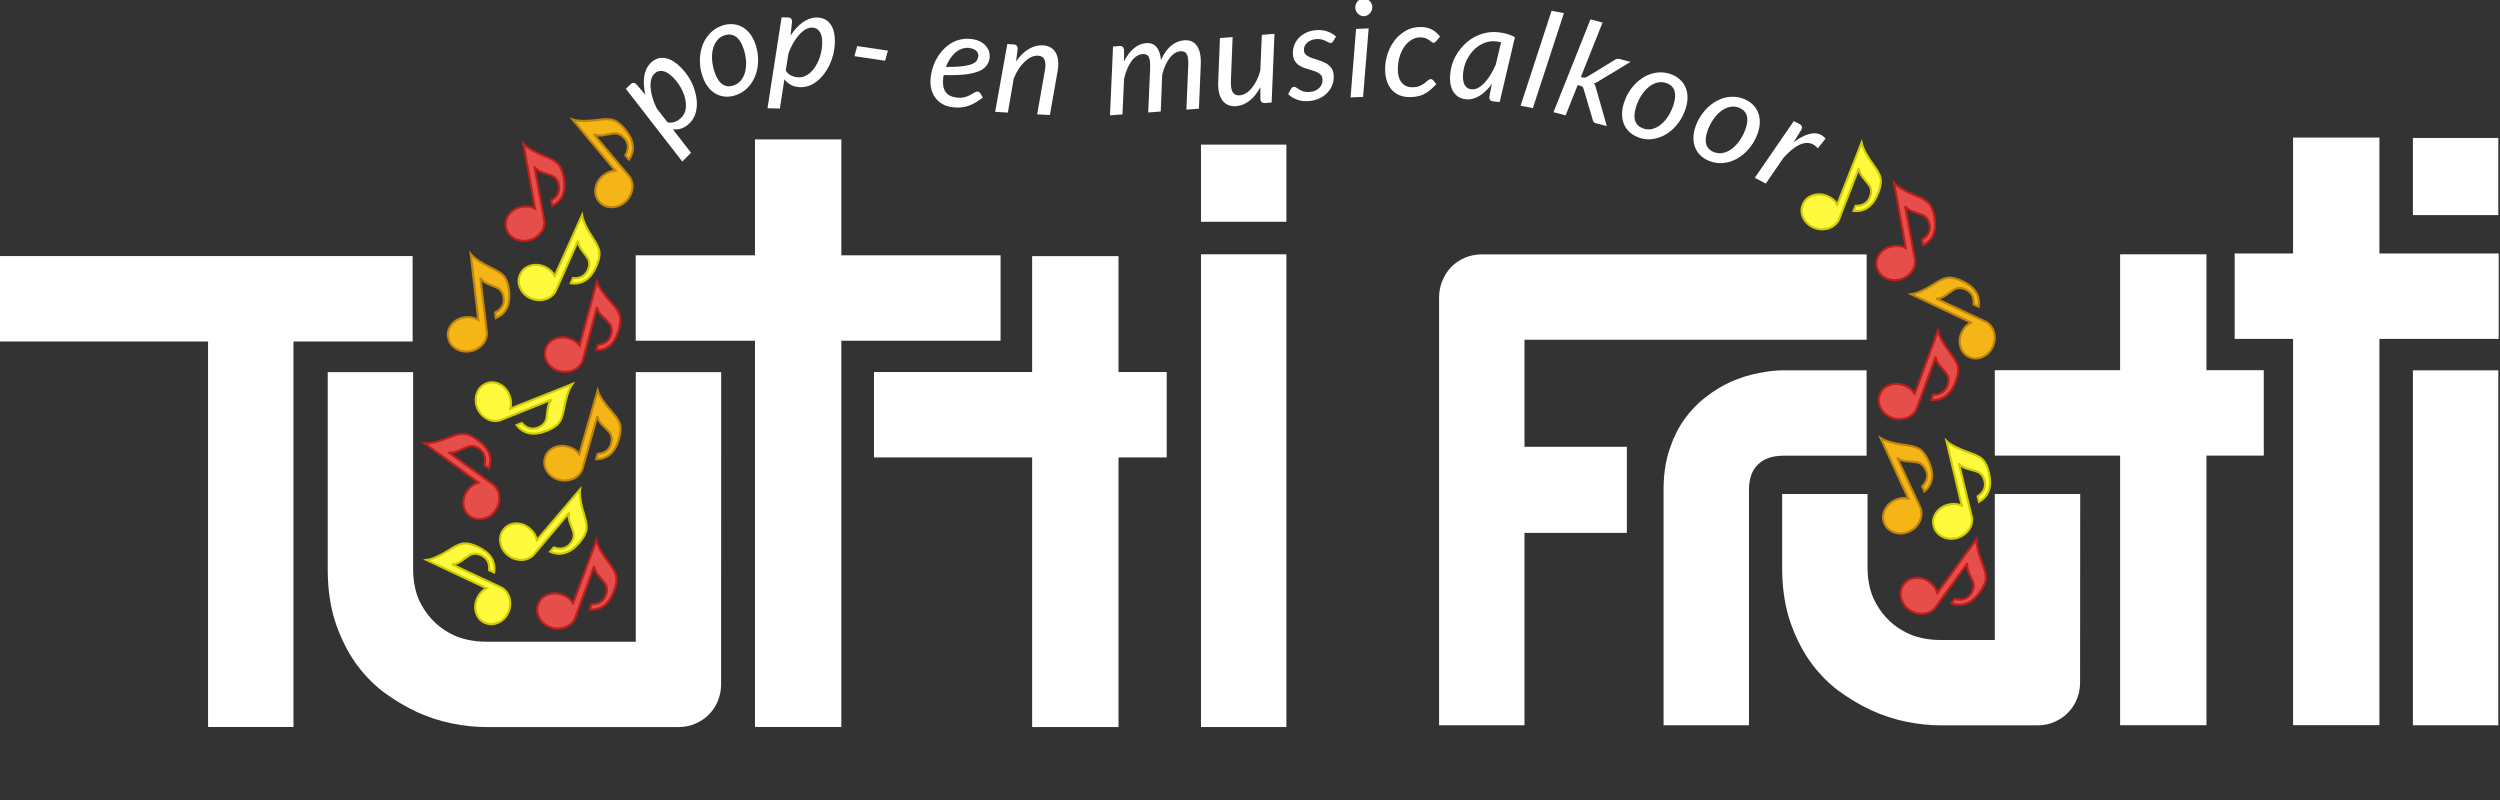<?xml version="1.0" encoding="UTF-8" standalone="no"?>
<svg
   xmlns:dc="http://purl.org/dc/elements/1.1/"
   xmlns:cc="http://creativecommons.org/ns#"
   xmlns:rdf="http://www.w3.org/1999/02/22-rdf-syntax-ns#"
   xmlns:svg="http://www.w3.org/2000/svg"
   xmlns="http://www.w3.org/2000/svg"
   style="enable-background:new"
   id="svg6027"
   version="1.1"
   viewBox="0 0 462.174 147.948"
   height="559.175"
   width="1746.798">
  <rect x="0" y="0" width="462.174" height="147.948" fill="#333333" stroke="none"/>
  <defs
     id="defs6021" />
  <g
     transform="translate(-22.913,-67.163)"
     id="layer1">
    <g
       style="display:inline"
       id="g13228"
       transform="matrix(9.527,0,0,9.527,-79.595,-951.41)">
      <g
         style="display:inline;fill:#ffffff;fill-opacity:1"
         id="g13160">
        <g
           aria-label="Tutti"
           style="font-style:normal;font-variant:normal;font-weight:normal;font-stretch:normal;font-size:10.583px;line-height:0.3;font-family:Lato;-inkscape-font-specification:Lato;letter-spacing:0px;word-spacing:0px;fill:#ffffff;fill-opacity:1;stroke:none;stroke-width:0.265"
           id="g13142"
           transform="matrix(1.233,0,0,1.233,-43.966,-15.271)">
          <path
             d="m 50.878,104.47 h -1.875 v 6.067 h -1.344 v -6.067 h -3.287 v -1.344 h 6.506 z"
             style="font-style:normal;font-variant:normal;font-weight:normal;font-stretch:normal;font-family:Audiowide;-inkscape-font-specification:Audiowide;fill:#ffffff;fill-opacity:1;stroke-width:0.265"
             id="path13132" />
          <path
             d="m 55.733,109.86 c 0,0.097 -0.017,0.186 -0.052,0.269 -0.034,0.083 -0.083,0.155 -0.145,0.217 -0.059,0.059 -0.129,0.105 -0.212,0.14 -0.079,0.035 -0.165,0.052 -0.258,0.052 h -3.039 c -0.165,0 -0.343,-0.019 -0.532,-0.057 -0.186,-0.038 -0.37,-0.098 -0.553,-0.181 -0.183,-0.086 -0.36,-0.193 -0.532,-0.32 -0.169,-0.131 -0.317,-0.288 -0.444,-0.47 -0.127,-0.186 -0.231,-0.4 -0.31,-0.641 -0.076,-0.241 -0.114,-0.513 -0.114,-0.816 v -3.101 h 1.344 v 3.101 c 0,0.176 0.029,0.334 0.088,0.475 0.062,0.138 0.145,0.257 0.248,0.357 0.103,0.1 0.224,0.177 0.362,0.233 0.141,0.052 0.293,0.077 0.455,0.077 h 2.351 v -4.243 h 1.344 z"
             style="font-style:normal;font-variant:normal;font-weight:normal;font-stretch:normal;font-family:Audiowide;-inkscape-font-specification:Audiowide;fill:#ffffff;fill-opacity:1;stroke-width:0.265"
             id="path13134" />
          <path
             d="m 60.131,104.458 h -2.506 v 6.079 h -1.359 v -6.079 h -1.877 v -1.344 h 1.877 v -1.824 h 1.359 v 1.824 h 2.506 z"
             style="font-style:normal;font-variant:normal;font-weight:normal;font-stretch:normal;font-family:Audiowide;-inkscape-font-specification:Audiowide;fill:#ffffff;fill-opacity:1;stroke-width:0.265"
             id="path13136" />
          <path
             d="m 62.746,106.295 h -0.759 v 4.243 h -1.359 v -4.243 h -2.489 v -1.344 h 2.489 v -1.824 h 1.359 v 1.824 h 0.759 z"
             style="font-style:normal;font-variant:normal;font-weight:normal;font-stretch:normal;font-family:Audiowide;-inkscape-font-specification:Audiowide;fill:#ffffff;fill-opacity:1;stroke-width:0.265"
             id="path13138" />
          <path
             d="m 64.629,102.586 h -1.344 v -1.214 h 1.344 z m 0,7.952 h -1.344 v -7.44 h 1.344 z"
             style="font-style:normal;font-variant:normal;font-weight:normal;font-stretch:normal;font-family:Audiowide;-inkscape-font-specification:Audiowide;fill:#ffffff;fill-opacity:1;stroke-width:0.265"
             id="path13140" />
        </g>
        <g
           style="fill:#ffffff;fill-opacity:1"
           id="g13158"
           transform="matrix(1.233,0,0,1.233,-44.264,-14.727)">
          <g
             transform="translate(22.76,-11.62)"
             id="g13152"
             style="font-style:normal;font-variant:normal;font-weight:normal;font-stretch:normal;font-size:10.583px;line-height:0.3;font-family:Lato;-inkscape-font-specification:Lato;letter-spacing:0px;word-spacing:0px;fill:#ffffff;fill-opacity:1;stroke:none;stroke-width:0.265"
             aria-label="Frutti">
            <path
               id="path13144"
               style="font-style:normal;font-variant:normal;font-weight:normal;font-stretch:normal;font-family:Audiowide;-inkscape-font-specification:Audiowide;fill:#ffffff;fill-opacity:1;stroke-width:0.265"
               d="m 47.469,118.661 h -2.131 v -1.354 h 2.131 z m 3.774,-3.039 h -5.385 v 6.067 h -1.344 v -6.733 c 0,-0.093 0.017,-0.181 0.052,-0.264 0.034,-0.083 0.081,-0.155 0.14,-0.217 0.062,-0.062 0.134,-0.11 0.217,-0.145 0.083,-0.035 0.172,-0.052 0.269,-0.052 h 6.051 z" />
            <path
               id="path13146"
               style="font-style:normal;font-variant:normal;font-weight:normal;font-stretch:normal;font-family:Audiowide;-inkscape-font-specification:Audiowide;fill:#ffffff;fill-opacity:1;stroke-width:0.265"
               d="m 51.242,117.446 h -1.298 c -0.183,0 -0.32,0.046 -0.413,0.14 -0.093,0.09 -0.14,0.222 -0.14,0.398 v 3.705 H 48.047 v -3.705 c 0,-0.231 0.029,-0.438 0.088,-0.62 0.059,-0.183 0.136,-0.343 0.233,-0.481 0.1,-0.141 0.214,-0.26 0.341,-0.357 0.127,-0.1 0.26,-0.181 0.398,-0.243 0.141,-0.062 0.282,-0.107 0.424,-0.134 0.145,-0.031 0.279,-0.046 0.403,-0.046 h 1.308 z" />
            <path
               id="path13148"
               style="font-style:normal;font-variant:normal;font-weight:normal;font-stretch:normal;font-family:Audiowide;-inkscape-font-specification:Audiowide;fill:#ffffff;fill-opacity:1;stroke-width:0.265"
               d="m 54.602,121.012 c 0,0.097 -0.017,0.186 -0.052,0.269 -0.034,0.083 -0.083,0.155 -0.145,0.217 -0.059,0.059 -0.129,0.105 -0.212,0.14 -0.079,0.035 -0.165,0.052 -0.258,0.052 h -1.537 c -0.165,0 -0.343,-0.019 -0.532,-0.057 -0.186,-0.038 -0.37,-0.098 -0.553,-0.181 -0.183,-0.086 -0.36,-0.193 -0.532,-0.32 -0.169,-0.131 -0.317,-0.288 -0.444,-0.47 -0.127,-0.186 -0.231,-0.4 -0.31,-0.641 -0.076,-0.241 -0.114,-0.513 -0.114,-0.816 v -1.156 h 1.344 v 1.156 c 0,0.176 0.029,0.334 0.088,0.475 0.062,0.138 0.145,0.257 0.248,0.357 0.103,0.1 0.224,0.177 0.362,0.233 0.141,0.052 0.293,0.077 0.455,0.077 h 0.85 v -2.298 h 1.344 z" />
            <path
               id="path13150"
               style="font-style:normal;font-variant:normal;font-weight:normal;font-stretch:normal;font-family:Audiowide;-inkscape-font-specification:Audiowide;fill:#ffffff;fill-opacity:1;stroke-width:0.265"
               d="m 61.184,113.66 h -1.344 v -1.214 h 1.344 z m 0,8.029 h -1.344 v -5.586 h 1.344 z" />
          </g>
          <path
             id="path13154"
             style="font-style:normal;font-variant:normal;font-weight:normal;font-stretch:normal;font-size:10.583px;line-height:0.3;font-family:Audiowide;-inkscape-font-specification:Audiowide;letter-spacing:0px;word-spacing:0px;fill:#ffffff;fill-opacity:1;stroke:none;stroke-width:0.265"
             d="m 79.795,103.988 h 0.919 v 6.079 h 1.359 v -6.079 h 1.877 v -1.344 h -1.877 v -1.824 h -1.359 v 1.824 h -0.919 z" />
          <path
             id="path13156"
             style="font-style:normal;font-variant:normal;font-weight:normal;font-stretch:normal;font-size:10.583px;line-height:0.3;font-family:Audiowide;-inkscape-font-specification:Audiowide;letter-spacing:0px;word-spacing:0px;fill:#ffffff;fill-opacity:1;stroke:none;stroke-width:0.265"
             d="m 76.02,105.825 h 1.972 v 4.243 h 1.359 v -4.243 h 0.902 v -1.344 h -0.902 v -1.824 h -1.359 v 1.824 h -1.972 z" />
        </g>
      </g>
      <g
         style="display:inline"
         id="g13226">
        <g
           style="stroke-width:0.042;stroke-miterlimit:4;stroke-dasharray:none"
           id="g13194">
          <path
             id="path13162"
             d="m 44.524,11.875 q 0,6.198 -4.792,7.578 v -1.615 q 2.995,-1.094 2.995,-3.958 0,-1.875 -1.276,-2.969 -0.286,-0.234 -2.63,-1.536 -1.641,-0.911 -2.161,-2.135 l -0.026,16.172 q 0,0.417 -0.26,1.146 -0.573,1.641 -2.161,2.63 -1.562,0.99 -3.359,0.99 -2.24,0 -3.88,-1.38 -1.745,-1.484 -1.745,-3.672 0,-2.161 1.745,-3.62 1.667,-1.354 3.88,-1.354 2.161,0 3.75,1.224 L 34.706,6.3464877e-6 Q 36.138,2.214 40.669,5.078 q 2.24,1.406 3.047,2.76 0.807,1.432 0.807,4.036 z"
             style="font-style:normal;font-variant:normal;font-weight:normal;font-stretch:normal;font-size:14.111px;line-height:0.3;font-family:Spirax;-inkscape-font-specification:Spirax;letter-spacing:0px;word-spacing:-5.241px;fill:#e64e4b;fill-opacity:1;stroke:#c01e1b;stroke-width:0.63;stroke-miterlimit:4;stroke-dasharray:none;stroke-opacity:1;enable-background:new"
             transform="matrix(0.063,0.023,-0.023,0.063,20.146,116.602)" />
          <path
             transform="matrix(0.025,0.062,-0.062,0.025,20.998,112.214)"
             style="font-style:normal;font-variant:normal;font-weight:normal;font-stretch:normal;font-size:14.111px;line-height:0.3;font-family:Spirax;-inkscape-font-specification:Spirax;letter-spacing:0px;word-spacing:-5.241px;fill:#fffa3e;fill-opacity:1;stroke:#d0cb00;stroke-width:0.63;stroke-miterlimit:4;stroke-dasharray:none;stroke-opacity:1;enable-background:new"
             d="m 44.524,11.875 q 0,6.198 -4.792,7.578 v -1.615 q 2.995,-1.094 2.995,-3.958 0,-1.875 -1.276,-2.969 -0.286,-0.234 -2.63,-1.536 -1.641,-0.911 -2.161,-2.135 l -0.026,16.172 q 0,0.417 -0.26,1.146 -0.573,1.641 -2.161,2.63 -1.562,0.99 -3.359,0.99 -2.24,0 -3.88,-1.38 -1.745,-1.484 -1.745,-3.672 0,-2.161 1.745,-3.62 1.667,-1.354 3.88,-1.354 2.161,0 3.75,1.224 L 34.706,6.3464877e-6 Q 36.138,2.214 40.669,5.078 q 2.24,1.406 3.047,2.76 0.807,1.432 0.807,4.036 z"
             id="path13164" />
          <path
             transform="matrix(0.051,0.043,-0.043,0.051,20.246,114.918)"
             style="font-style:normal;font-variant:normal;font-weight:normal;font-stretch:normal;font-size:14.111px;line-height:0.3;font-family:Spirax;-inkscape-font-specification:Spirax;letter-spacing:0px;word-spacing:-5.241px;fill:#fffa3e;fill-opacity:1;stroke:#d0cb00;stroke-width:0.63;stroke-miterlimit:4;stroke-dasharray:none;stroke-opacity:1;enable-background:new"
             d="m 44.524,11.875 q 0,6.198 -4.792,7.578 v -1.615 q 2.995,-1.094 2.995,-3.958 0,-1.875 -1.276,-2.969 -0.286,-0.234 -2.63,-1.536 -1.641,-0.911 -2.161,-2.135 l -0.026,16.172 q 0,0.417 -0.26,1.146 -0.573,1.641 -2.161,2.63 -1.562,0.99 -3.359,0.99 -2.24,0 -3.88,-1.38 -1.745,-1.484 -1.745,-3.672 0,-2.161 1.745,-3.62 1.667,-1.354 3.88,-1.354 2.161,0 3.75,1.224 L 34.706,6.3464877e-6 Q 36.138,2.214 40.669,5.078 q 2.24,1.406 3.047,2.76 0.807,1.432 0.807,4.036 z"
             id="path13170" />
          <path
             transform="matrix(0.064,0.018,-0.018,0.064,20.136,113.865)"
             style="font-style:normal;font-variant:normal;font-weight:normal;font-stretch:normal;font-size:14.111px;line-height:0.3;font-family:Spirax;-inkscape-font-specification:Spirax;letter-spacing:0px;word-spacing:-5.241px;fill:#f6b517;fill-opacity:1;stroke:#bd840e;stroke-width:0.63;stroke-miterlimit:4;stroke-dasharray:none;stroke-opacity:1;enable-background:new"
             d="m 44.524,11.875 q 0,6.198 -4.792,7.578 v -1.615 q 2.995,-1.094 2.995,-3.958 0,-1.875 -1.276,-2.969 -0.286,-0.234 -2.63,-1.536 -1.641,-0.911 -2.161,-2.135 l -0.026,16.172 q 0,0.417 -0.26,1.146 -0.573,1.641 -2.161,2.63 -1.562,0.99 -3.359,0.99 -2.24,0 -3.88,-1.38 -1.745,-1.484 -1.745,-3.672 0,-2.161 1.745,-3.62 1.667,-1.354 3.88,-1.354 2.161,0 3.75,1.224 L 34.706,6.3464877e-6 Q 36.138,2.214 40.669,5.078 q 2.24,1.406 3.047,2.76 0.807,1.432 0.807,4.036 z"
             id="path13172" />
          <path
             id="path13174"
             d="m 44.524,11.875 q 0,6.198 -4.792,7.578 v -1.615 q 2.995,-1.094 2.995,-3.958 0,-1.875 -1.276,-2.969 -0.286,-0.234 -2.63,-1.536 -1.641,-0.911 -2.161,-2.135 l -0.026,16.172 q 0,0.417 -0.26,1.146 -0.573,1.641 -2.161,2.63 -1.562,0.99 -3.359,0.99 -2.24,0 -3.88,-1.38 -1.745,-1.484 -1.745,-3.672 0,-2.161 1.745,-3.62 1.667,-1.354 3.88,-1.354 2.161,0 3.75,1.224 L 34.706,6.3464877e-6 Q 36.138,2.214 40.669,5.078 q 2.24,1.406 3.047,2.76 0.807,1.432 0.807,4.036 z"
             style="font-style:normal;font-variant:normal;font-weight:normal;font-stretch:normal;font-size:14.111px;line-height:0.3;font-family:Spirax;-inkscape-font-specification:Spirax;letter-spacing:0px;word-spacing:-5.241px;fill:#e64e4b;fill-opacity:1;stroke:#c01e1b;stroke-width:0.63;stroke-miterlimit:4;stroke-dasharray:none;stroke-opacity:1;enable-background:new"
             transform="matrix(0.039,-0.054,0.054,0.039,17.646,117.39)" />
          <g
             style="stroke-width:0.042;stroke-miterlimit:4;stroke-dasharray:none"
             id="g5464">
            <path
               transform="matrix(0.064,0.017,-0.017,0.064,20.121,111.789)"
               style="font-style:normal;font-variant:normal;font-weight:normal;font-stretch:normal;font-size:14.111px;line-height:0.3;font-family:Spirax;-inkscape-font-specification:Spirax;letter-spacing:0px;word-spacing:-5.241px;fill:#e64e4b;fill-opacity:1;stroke:#c01e1b;stroke-width:0.63;stroke-miterlimit:4;stroke-dasharray:none;stroke-opacity:1;enable-background:new"
               d="m 44.524,11.875 q 0,6.198 -4.792,7.578 v -1.615 q 2.995,-1.094 2.995,-3.958 0,-1.875 -1.276,-2.969 -0.286,-0.234 -2.63,-1.536 -1.641,-0.911 -2.161,-2.135 l -0.026,16.172 q 0,0.417 -0.26,1.146 -0.573,1.641 -2.161,2.63 -1.562,0.99 -3.359,0.99 -2.24,0 -3.88,-1.38 -1.745,-1.484 -1.745,-3.672 0,-2.161 1.745,-3.62 1.667,-1.354 3.88,-1.354 2.161,0 3.75,1.224 L 34.706,6.3464877e-6 Q 36.138,2.214 40.669,5.078 q 2.24,1.406 3.047,2.76 0.807,1.432 0.807,4.036 z"
               id="path13180" />
          </g>
          <path
             transform="matrix(0.061,0.027,-0.027,0.061,19.937,110.151)"
             style="font-style:normal;font-variant:normal;font-weight:normal;font-stretch:normal;font-size:14.111px;line-height:0.3;font-family:Spirax;-inkscape-font-specification:Spirax;letter-spacing:0px;word-spacing:-5.241px;fill:#fffa3e;fill-opacity:1;stroke:#d0cb00;stroke-width:0.63;stroke-miterlimit:4;stroke-dasharray:none;stroke-opacity:1;enable-background:new"
             d="m 44.524,11.875 q 0,6.198 -4.792,7.578 v -1.615 q 2.995,-1.094 2.995,-3.958 0,-1.875 -1.276,-2.969 -0.286,-0.234 -2.63,-1.536 -1.641,-0.911 -2.161,-2.135 l -0.026,16.172 q 0,0.417 -0.26,1.146 -0.573,1.641 -2.161,2.63 -1.562,0.99 -3.359,0.99 -2.24,0 -3.88,-1.38 -1.745,-1.484 -1.745,-3.672 0,-2.161 1.745,-3.62 1.667,-1.354 3.88,-1.354 2.161,0 3.75,1.224 L 34.706,6.3464877e-6 Q 36.138,2.214 40.669,5.078 q 2.24,1.406 3.047,2.76 0.807,1.432 0.807,4.036 z"
             id="path13182" />
          <path
             transform="matrix(0.051,-0.043,0.043,0.051,20.102,110.727)"
             style="font-style:normal;font-variant:normal;font-weight:normal;font-stretch:normal;font-size:14.111px;line-height:0.3;font-family:Spirax;-inkscape-font-specification:Spirax;letter-spacing:0px;word-spacing:-5.241px;fill:#f6b517;fill-opacity:1;stroke:#bd840e;stroke-width:0.63;stroke-miterlimit:4;stroke-dasharray:none;stroke-opacity:1;enable-background:new"
             d="m 44.524,11.875 q 0,6.198 -4.792,7.578 v -1.615 q 2.995,-1.094 2.995,-3.958 0,-1.875 -1.276,-2.969 -0.286,-0.234 -2.63,-1.536 -1.641,-0.911 -2.161,-2.135 l -0.026,16.172 q 0,0.417 -0.26,1.146 -0.573,1.641 -2.161,2.63 -1.562,0.99 -3.359,0.99 -2.24,0 -3.88,-1.38 -1.745,-1.484 -1.745,-3.672 0,-2.161 1.745,-3.62 1.667,-1.354 3.88,-1.354 2.161,0 3.75,1.224 L 34.706,6.3464877e-6 Q 36.138,2.214 40.669,5.078 q 2.24,1.406 3.047,2.76 0.807,1.432 0.807,4.036 z"
             id="path13184" />
          <path
             transform="matrix(0.066,-0.008,0.008,0.066,17.603,112.12)"
             style="font-style:normal;font-variant:normal;font-weight:normal;font-stretch:normal;font-size:14.111px;line-height:0.3;font-family:Spirax;-inkscape-font-specification:Spirax;letter-spacing:0px;word-spacing:-5.241px;fill:#f6b517;fill-opacity:1;stroke:#bd840e;stroke-width:0.63;stroke-miterlimit:4;stroke-dasharray:none;stroke-opacity:1;enable-background:new"
             d="m 44.524,11.875 q 0,6.198 -4.792,7.578 v -1.615 q 2.995,-1.094 2.995,-3.958 0,-1.875 -1.276,-2.969 -0.286,-0.234 -2.63,-1.536 -1.641,-0.911 -2.161,-2.135 l -0.026,16.172 q 0,0.417 -0.26,1.146 -0.573,1.641 -2.161,2.63 -1.562,0.99 -3.359,0.99 -2.24,0 -3.88,-1.38 -1.745,-1.484 -1.745,-3.672 0,-2.161 1.745,-3.62 1.667,-1.354 3.88,-1.354 2.161,0 3.75,1.224 L 34.706,6.3464877e-6 Q 36.138,2.214 40.669,5.078 q 2.24,1.406 3.047,2.76 0.807,1.432 0.807,4.036 z"
             id="path13190" />
          <path
             id="path13192"
             d="m 44.524,11.875 q 0,6.198 -4.792,7.578 v -1.615 q 2.995,-1.094 2.995,-3.958 0,-1.875 -1.276,-2.969 -0.286,-0.234 -2.63,-1.536 -1.641,-0.911 -2.161,-2.135 l -0.026,16.172 q 0,0.417 -0.26,1.146 -0.573,1.641 -2.161,2.63 -1.562,0.99 -3.359,0.99 -2.24,0 -3.88,-1.38 -1.745,-1.484 -1.745,-3.672 0,-2.161 1.745,-3.62 1.667,-1.354 3.88,-1.354 2.161,0 3.75,1.224 L 34.706,6.3464877e-6 Q 36.138,2.214 40.669,5.078 q 2.24,1.406 3.047,2.76 0.807,1.432 0.807,4.036 z"
             style="font-style:normal;font-variant:normal;font-weight:normal;font-stretch:normal;font-size:14.111px;line-height:0.3;font-family:Spirax;-inkscape-font-specification:Spirax;letter-spacing:0px;word-spacing:-5.241px;display:inline;fill:#e64e4b;fill-opacity:1;stroke:#c01e1b;stroke-width:0.63;stroke-miterlimit:4;stroke-dasharray:none;stroke-opacity:1;enable-background:new"
             transform="matrix(0.065,-0.012,0.012,0.065,18.661,110.12)" />
        </g>
        <g
           id="text13198"
           style="font-style:normal;font-variant:normal;font-weight:normal;font-stretch:normal;font-size:10.583px;line-height:0.3;font-family:Lato;-inkscape-font-specification:Lato;letter-spacing:0px;word-spacing:0px;fill:#ffffff;fill-opacity:1;stroke:none;stroke-width:0.265"
           transform="matrix(1.233,0,0,1.233,-43.966,-15.271)"
           aria-label="           pop- en musicalkoor">
          <path
             id="path4831"
             style="font-style:italic;font-variant:normal;font-weight:500;font-stretch:normal;font-size:2.117px;font-family:Lato;-inkscape-font-specification:'Lato Medium Italic';letter-spacing:0.058px;fill:#ffffff;fill-opacity:1;stroke-width:0.265"
             d="m 55.122,101.638 -0.888,-1.144 0.071,-0.07 q 0.048,-0.048 0.097,0.001 l 0.14,0.164 q -0.019,-0.076 -0.024,-0.148 -0.005,-0.073 0.004,-0.137 0.009,-0.064 0.034,-0.119 0.025,-0.054 0.066,-0.096 0.098,-0.097 0.222,-0.08 0.124,0.015 0.261,0.154 0.062,0.062 0.111,0.137 0.048,0.074 0.08,0.155 0.031,0.08 0.045,0.161 0.015,0.081 0.009,0.158 -0.006,0.076 -0.034,0.144 -0.028,0.067 -0.081,0.119 -0.056,0.055 -0.122,0.08 -0.067,0.023 -0.139,0.015 l 0.286,0.368 z m -0.441,-1.38 q -0.035,0.035 -0.049,0.093 -0.014,0.057 -0.008,0.13 0.006,0.072 0.03,0.155 0.024,0.083 0.067,0.168 l 0.17,0.219 q 0.067,0.01 0.121,-0.012 0.054,-0.024 0.094,-0.063 0.038,-0.038 0.056,-0.087 0.018,-0.049 0.018,-0.105 2.51e-4,-0.055 -0.014,-0.114 -0.015,-0.06 -0.041,-0.117 -0.027,-0.057 -0.064,-0.11 -0.037,-0.054 -0.081,-0.098 -0.088,-0.089 -0.164,-0.103 -0.076,-0.015 -0.133,0.042 z" />
          <path
             id="path4833"
             style="font-style:italic;font-variant:normal;font-weight:500;font-stretch:normal;font-size:2.117px;font-family:Lato;-inkscape-font-specification:'Lato Medium Italic';letter-spacing:0.058px;fill:#ffffff;fill-opacity:1;stroke-width:0.265"
             d="m 55.935,100.438 q 0.072,-0.025 0.116,-0.084 0.044,-0.059 0.063,-0.138 0.018,-0.08 0.01,-0.173 -0.008,-0.094 -0.04,-0.187 -0.048,-0.138 -0.125,-0.187 -0.077,-0.051 -0.178,-0.015 -0.072,0.025 -0.116,0.084 -0.045,0.058 -0.063,0.138 -0.018,0.079 -0.01,0.173 0.008,0.093 0.04,0.187 0.048,0.137 0.124,0.188 0.077,0.051 0.179,0.015 z m 0.034,0.154 q -0.083,0.029 -0.163,0.025 -0.08,-0.005 -0.15,-0.041 -0.069,-0.037 -0.124,-0.105 -0.055,-0.069 -0.09,-0.169 -0.03,-0.086 -0.039,-0.171 -0.009,-0.087 1.8e-4,-0.167 0.01,-0.081 0.037,-0.154 0.027,-0.073 0.071,-0.133 0.044,-0.061 0.103,-0.106 0.059,-0.045 0.132,-0.071 0.083,-0.029 0.163,-0.024 0.08,0.004 0.148,0.04 0.07,0.036 0.125,0.104 0.055,0.068 0.09,0.168 0.044,0.128 0.043,0.256 -7e-4,0.127 -0.041,0.236 -0.04,0.109 -0.119,0.192 -0.078,0.082 -0.187,0.12 z" />
          <path
             id="path4835"
             style="font-style:italic;font-variant:normal;font-weight:500;font-stretch:normal;font-size:2.117px;font-family:Lato;-inkscape-font-specification:'Lato Medium Italic';letter-spacing:0.058px;fill:#ffffff;fill-opacity:1;stroke-width:0.265"
             d="m 56.463,100.799 0.222,-1.431 0.099,0.003 q 0.068,0.002 0.065,0.071 l -0.023,0.214 q 0.042,-0.066 0.091,-0.119 0.049,-0.053 0.103,-0.091 0.053,-0.037 0.11,-0.057 0.057,-0.019 0.115,-0.017 0.138,0.004 0.21,0.106 0.074,0.101 0.068,0.296 -0.003,0.088 -0.024,0.175 -0.021,0.086 -0.057,0.164 -0.036,0.077 -0.086,0.143 -0.049,0.066 -0.109,0.115 -0.06,0.048 -0.128,0.074 -0.068,0.025 -0.142,0.023 -0.078,-0.003 -0.142,-0.034 -0.062,-0.033 -0.106,-0.09 l -0.071,0.46 z m 0.7,-1.268 q -0.05,-0.002 -0.102,0.028 -0.051,0.029 -0.1,0.084 -0.048,0.053 -0.092,0.128 -0.044,0.075 -0.076,0.164 l -0.043,0.274 q 0.038,0.055 0.092,0.079 0.054,0.023 0.11,0.025 0.054,0.002 0.101,-0.019 0.048,-0.021 0.089,-0.059 0.04,-0.038 0.073,-0.089 0.033,-0.052 0.057,-0.11 0.023,-0.059 0.036,-0.122 0.014,-0.064 0.016,-0.127 0.004,-0.125 -0.038,-0.19 -0.041,-0.065 -0.122,-0.068 z" />
          <path
             id="path4837"
             style="font-style:italic;font-variant:normal;font-weight:500;font-stretch:normal;font-size:2.117px;font-family:Lato;-inkscape-font-specification:'Lato Medium Italic';letter-spacing:0.058px;fill:#ffffff;fill-opacity:1;stroke-width:0.265"
             d="m 57.875,99.821 0.483,0.072 -0.045,0.159 -0.482,-0.072 z" />
          <path
             id="path4839"
             style="font-style:italic;font-variant:normal;font-weight:500;font-stretch:normal;font-size:2.117px;font-family:Lato;-inkscape-font-specification:'Lato Medium Italic';letter-spacing:0.058px;fill:#ffffff;fill-opacity:1;stroke-width:0.265"
             d="m 59.961,99.997 q -0.009,0.069 -0.045,0.124 -0.036,0.055 -0.118,0.092 -0.082,0.036 -0.218,0.054 -0.136,0.016 -0.344,0.01 -0.002,0.01 -0.004,0.021 -0.001,0.009 -0.003,0.019 -0.018,0.139 0.032,0.219 0.051,0.079 0.173,0.095 0.074,0.01 0.128,-0.005 0.053,-0.014 0.091,-0.035 0.039,-0.022 0.068,-0.039 0.029,-0.018 0.055,-0.014 0.021,0.003 0.034,0.024 l 0.042,0.068 q -0.062,0.049 -0.119,0.082 -0.057,0.033 -0.115,0.052 -0.057,0.019 -0.117,0.023 -0.059,0.005 -0.128,-0.004 -0.091,-0.012 -0.161,-0.052 -0.069,-0.04 -0.113,-0.103 -0.044,-0.063 -0.062,-0.147 -0.017,-0.084 -0.004,-0.183 0.011,-0.083 0.038,-0.161 0.029,-0.08 0.072,-0.149 0.043,-0.069 0.1,-0.125 0.057,-0.057 0.124,-0.095 0.068,-0.038 0.146,-0.053 0.078,-0.016 0.163,-0.005 0.081,0.011 0.137,0.041 0.057,0.031 0.091,0.073 0.034,0.041 0.047,0.087 0.013,0.045 0.008,0.086 z M 59.648,99.851 q -0.064,-0.008 -0.121,0.011 -0.057,0.019 -0.105,0.06 -0.048,0.041 -0.087,0.1 -0.039,0.058 -0.065,0.128 0.159,5.7e-4 0.257,-0.011 0.099,-0.013 0.153,-0.035 0.055,-0.023 0.075,-0.053 0.021,-0.031 0.026,-0.068 0.003,-0.019 -0.003,-0.039 -0.005,-0.021 -0.021,-0.039 -0.016,-0.019 -0.043,-0.033 -0.026,-0.014 -0.067,-0.019 z" />
          <path
             id="path4841"
             style="font-style:italic;font-variant:normal;font-weight:500;font-stretch:normal;font-size:2.117px;font-family:Lato;-inkscape-font-specification:'Lato Medium Italic';letter-spacing:0.058px;fill:#ffffff;fill-opacity:1;stroke-width:0.265"
             d="m 60.046,100.856 0.191,-1.067 0.099,0.006 q 0.068,0.004 0.064,0.073 l -0.025,0.195 q 0.092,-0.134 0.203,-0.197 0.111,-0.064 0.223,-0.057 0.068,0.004 0.118,0.034 0.051,0.029 0.081,0.083 0.03,0.053 0.037,0.129 0.007,0.076 -0.01,0.172 l -0.12,0.679 -0.2,-0.011 0.12,-0.679 q 0.022,-0.121 -0.004,-0.18 -0.026,-0.06 -0.105,-0.064 -0.05,-0.003 -0.103,0.022 -0.052,0.024 -0.103,0.071 -0.05,0.047 -0.096,0.115 -0.044,0.069 -0.078,0.153 l -0.092,0.535 z" />
          <path
             id="path4843"
             style="font-style:italic;font-variant:normal;font-weight:500;font-stretch:normal;font-size:2.117px;font-family:Lato;-inkscape-font-specification:'Lato Medium Italic';letter-spacing:0.058px;fill:#ffffff;fill-opacity:1;stroke-width:0.265"
             d="m 61.853,100.911 0.048,-1.083 0.1,-0.008 q 0.068,-0.005 0.073,0.064 l 7.05e-4,0.178 q 0.067,-0.134 0.155,-0.206 0.088,-0.073 0.19,-0.081 0.108,-0.008 0.165,0.061 0.058,0.068 0.071,0.205 0.068,-0.151 0.161,-0.227 0.093,-0.076 0.204,-0.084 0.137,-0.01 0.203,0.091 0.067,0.1 0.058,0.296 l -0.029,0.689 -0.197,0.015 0.029,-0.689 q 0.006,-0.122 -0.021,-0.179 -0.027,-0.056 -0.101,-0.051 -0.044,0.003 -0.088,0.03 -0.043,0.027 -0.08,0.074 -0.038,0.047 -0.069,0.116 -0.031,0.067 -0.051,0.152 l -0.023,0.577 -0.197,0.015 0.03,-0.689 q 0.003,-0.061 -0.002,-0.105 -0.003,-0.045 -0.017,-0.074 -0.013,-0.029 -0.038,-0.041 -0.024,-0.013 -0.062,-0.01 -0.049,0.004 -0.092,0.032 -0.044,0.028 -0.081,0.078 -0.037,0.05 -0.067,0.12 -0.03,0.07 -0.051,0.158 l -0.025,0.561 z" />
          <path
             id="path4845"
             style="font-style:italic;font-variant:normal;font-weight:500;font-stretch:normal;font-size:2.117px;font-family:Lato;-inkscape-font-specification:'Lato Medium Italic';letter-spacing:0.058px;fill:#ffffff;fill-opacity:1;stroke-width:0.265"
             d="m 63.783,99.68 -0.027,0.687 q -0.005,0.124 0.028,0.18 0.034,0.056 0.114,0.049 0.047,-0.004 0.095,-0.033 0.048,-0.029 0.09,-0.08 0.043,-0.051 0.078,-0.121 0.036,-0.071 0.058,-0.155 l 0.024,-0.563 0.199,-0.016 -0.045,1.081 -0.099,0.008 q -0.073,0.006 -0.078,-0.066 l -6.22e-4,-0.184 q -0.073,0.141 -0.173,0.216 -0.099,0.076 -0.21,0.084 -0.068,0.005 -0.121,-0.017 -0.054,-0.023 -0.091,-0.072 -0.037,-0.049 -0.055,-0.123 -0.018,-0.075 -0.013,-0.173 l 0.027,-0.687 z" />
          <path
             id="path4847"
             style="font-style:italic;font-variant:normal;font-weight:500;font-stretch:normal;font-size:2.117px;font-family:Lato;-inkscape-font-specification:'Lato Medium Italic';letter-spacing:0.058px;fill:#ffffff;fill-opacity:1;stroke-width:0.265"
             d="m 65.366,99.744 q -0.008,0.014 -0.017,0.021 -0.008,0.006 -0.022,0.007 -0.016,0.001 -0.035,-0.009 -0.018,-0.011 -0.044,-0.023 -0.026,-0.013 -0.062,-0.023 -0.036,-0.009 -0.085,-0.006 -0.046,0.003 -0.084,0.019 -0.037,0.015 -0.063,0.039 -0.025,0.024 -0.038,0.054 -0.013,0.031 -0.011,0.064 0.003,0.049 0.038,0.076 0.035,0.026 0.085,0.046 0.051,0.018 0.109,0.035 0.058,0.017 0.109,0.044 0.052,0.028 0.087,0.073 0.036,0.045 0.041,0.122 0.005,0.075 -0.021,0.146 -0.025,0.07 -0.077,0.125 -0.052,0.055 -0.128,0.091 -0.075,0.035 -0.171,0.042 -0.104,0.007 -0.186,-0.025 -0.082,-0.032 -0.135,-0.086 l 0.045,-0.079 q 0.009,-0.015 0.02,-0.024 0.012,-0.009 0.03,-0.01 0.018,-10e-4 0.036,0.013 0.019,0.014 0.045,0.03 0.026,0.016 0.064,0.029 0.039,0.012 0.097,0.009 0.051,-0.003 0.09,-0.021 0.039,-0.017 0.065,-0.044 0.027,-0.027 0.04,-0.062 0.013,-0.035 0.01,-0.073 -0.003,-0.04 -0.023,-0.065 -0.021,-0.025 -0.053,-0.042 -0.032,-0.018 -0.073,-0.029 -0.04,-0.012 -0.082,-0.025 -0.042,-0.012 -0.083,-0.029 -0.04,-0.017 -0.073,-0.042 -0.032,-0.027 -0.054,-0.066 -0.022,-0.04 -0.025,-0.098 -0.004,-0.068 0.018,-0.133 0.023,-0.066 0.071,-0.118 0.049,-0.053 0.12,-0.087 0.071,-0.034 0.163,-0.04 0.098,-0.006 0.174,0.022 0.076,0.027 0.133,0.079 z" />
          <path
             id="path4849"
             style="font-style:italic;font-variant:normal;font-weight:500;font-stretch:normal;font-size:2.117px;font-family:Lato;-inkscape-font-specification:'Lato Medium Italic';letter-spacing:0.058px;fill:#ffffff;fill-opacity:1;stroke-width:0.265"
             d="m 65.924,99.543 -0.088,1.078 -0.197,0.008 0.087,-1.078 z m 0.057,-0.336 q 0.001,0.029 -0.009,0.054 -0.011,0.025 -0.029,0.045 -0.018,0.02 -0.043,0.032 -0.024,0.012 -0.05,0.013 -0.025,9.87e-4 -0.05,-0.009 -0.025,-0.011 -0.043,-0.029 -0.019,-0.018 -0.031,-0.042 -0.012,-0.025 -0.013,-0.054 -0.001,-0.029 0.009,-0.054 0.011,-0.026 0.028,-0.046 0.018,-0.021 0.042,-0.032 0.024,-0.013 0.049,-0.014 0.026,-10e-4 0.051,0.01 0.026,0.01 0.046,0.028 0.02,0.018 0.031,0.044 0.013,0.025 0.014,0.053 z" />
          <path
             id="path4851"
             style="font-style:italic;font-variant:normal;font-weight:500;font-stretch:normal;font-size:2.117px;font-family:Lato;-inkscape-font-specification:'Lato Medium Italic';letter-spacing:0.058px;fill:#ffffff;fill-opacity:1;stroke-width:0.265"
             d="m 66.99,100.419 q -0.056,0.06 -0.106,0.1 -0.049,0.04 -0.1,0.064 -0.05,0.023 -0.104,0.032 -0.053,0.009 -0.115,0.009 -0.093,-7.9e-4 -0.165,-0.033 -0.072,-0.032 -0.12,-0.091 -0.048,-0.059 -0.073,-0.14 -0.025,-0.082 -0.024,-0.18 0.001,-0.13 0.043,-0.249 0.042,-0.119 0.116,-0.211 0.074,-0.091 0.176,-0.146 0.102,-0.054 0.223,-0.053 0.107,9.16e-4 0.179,0.04 0.073,0.039 0.127,0.112 l -0.064,0.075 q -0.007,0.008 -0.018,0.015 -0.01,0.006 -0.021,0.006 -0.015,-1.27e-4 -0.03,-0.013 -0.015,-0.014 -0.037,-0.029 -0.022,-0.016 -0.056,-0.029 -0.033,-0.014 -0.086,-0.014 -0.071,-6.07e-4 -0.135,0.038 -0.064,0.038 -0.112,0.105 -0.048,0.066 -0.076,0.158 -0.028,0.092 -0.029,0.199 -5.53e-4,0.065 0.014,0.118 0.014,0.052 0.043,0.089 0.028,0.036 0.07,0.057 0.042,0.021 0.097,0.021 0.07,6e-4 0.117,-0.019 0.047,-0.02 0.079,-0.044 0.032,-0.025 0.054,-0.045 0.023,-0.02 0.046,-0.02 0.021,1.8e-4 0.038,0.019 l 0.049,0.062 z" />
          <path
             id="path4853"
             style="font-style:italic;font-variant:normal;font-weight:500;font-stretch:normal;font-size:2.117px;font-family:Lato;-inkscape-font-specification:'Lato Medium Italic';letter-spacing:0.058px;fill:#ffffff;fill-opacity:1;stroke-width:0.265"
             d="m 67.986,100.702 -0.103,-0.011 q -0.04,-0.004 -0.051,-0.026 -0.011,-0.021 -0.008,-0.05 l 0.039,-0.199 q -0.044,0.061 -0.093,0.109 -0.049,0.047 -0.101,0.079 -0.052,0.032 -0.107,0.046 -0.055,0.014 -0.112,0.008 -0.063,-0.007 -0.112,-0.037 -0.049,-0.031 -0.082,-0.082 -0.032,-0.052 -0.045,-0.125 -0.012,-0.073 -0.002,-0.164 0.01,-0.095 0.043,-0.182 0.034,-0.088 0.087,-0.163 0.053,-0.075 0.121,-0.136 0.069,-0.061 0.149,-0.101 0.081,-0.04 0.171,-0.057 0.09,-0.018 0.186,-0.007 0.069,0.008 0.135,0.025 0.065,0.018 0.125,0.052 z m -0.443,-0.201 q 0.051,0.006 0.101,-0.021 0.052,-0.027 0.101,-0.078 0.049,-0.052 0.095,-0.125 0.045,-0.074 0.084,-0.162 l 0.084,-0.353 q -0.042,-0.011 -0.083,-0.015 -0.094,-0.01 -0.182,0.025 -0.087,0.035 -0.157,0.103 -0.069,0.067 -0.116,0.161 -0.046,0.093 -0.058,0.2 -0.014,0.124 0.02,0.191 0.033,0.066 0.111,0.075 z" />
          <path
             id="path4855"
             style="font-style:italic;font-variant:normal;font-weight:500;font-stretch:normal;font-size:2.117px;font-family:Lato;-inkscape-font-specification:'Lato Medium Italic';letter-spacing:0.058px;fill:#ffffff;fill-opacity:1;stroke-width:0.265"
             d="m 68.315,100.76 0.488,-1.495 0.194,0.038 -0.489,1.495 z" />
          <path
             id="path4857"
             style="font-style:italic;font-variant:normal;font-weight:500;font-stretch:normal;font-size:2.117px;font-family:Lato;-inkscape-font-specification:'Lato Medium Italic';letter-spacing:0.058px;fill:#ffffff;fill-opacity:1;stroke-width:0.265"
             d="m 69.605,99.451 -0.341,0.856 0.03,0.008 q 0.023,0.006 0.037,0.003 0.015,-0.003 0.035,-0.016 l 0.424,-0.259 q 0.02,-0.014 0.039,-0.019 0.02,-0.006 0.045,7.9e-4 l 0.172,0.045 -0.497,0.3 q -0.04,0.027 -0.08,0.039 0.014,0.018 0.022,0.038 0.008,0.021 0.013,0.044 l 0.168,0.59 -0.167,-0.044 q -0.024,-0.006 -0.037,-0.018 -0.013,-0.012 -0.017,-0.036 l -0.144,-0.486 q -0.006,-0.026 -0.018,-0.035 -0.011,-0.011 -0.04,-0.018 l -0.035,-0.009 -0.19,0.477 -0.191,-0.05 0.582,-1.461 z" />
          <path
             id="path4859"
             style="font-style:italic;font-variant:normal;font-weight:500;font-stretch:normal;font-size:2.117px;font-family:Lato;-inkscape-font-specification:'Lato Medium Italic';letter-spacing:0.058px;fill:#ffffff;fill-opacity:1;stroke-width:0.265"
             d="m 70.253,101.12 q 0.073,0.023 0.144,0.003 0.071,-0.021 0.133,-0.073 0.063,-0.053 0.112,-0.132 0.05,-0.08 0.08,-0.173 0.044,-0.139 0.013,-0.225 -0.031,-0.087 -0.133,-0.119 -0.073,-0.023 -0.144,-0.003 -0.071,0.02 -0.133,0.073 -0.062,0.052 -0.112,0.132 -0.05,0.079 -0.08,0.173 -0.044,0.138 -0.014,0.224 0.031,0.087 0.134,0.12 z m -0.065,0.144 q -0.084,-0.027 -0.145,-0.077 -0.061,-0.052 -0.095,-0.123 -0.033,-0.071 -0.036,-0.158 -0.003,-0.089 0.029,-0.189 0.028,-0.087 0.071,-0.161 0.045,-0.074 0.1,-0.133 0.057,-0.059 0.122,-0.101 0.066,-0.042 0.137,-0.064 0.072,-0.023 0.146,-0.023 0.075,-5.9e-4 0.148,0.023 0.084,0.027 0.145,0.079 0.062,0.051 0.095,0.121 0.034,0.071 0.037,0.159 0.003,0.088 -0.029,0.188 -0.041,0.129 -0.119,0.231 -0.077,0.101 -0.175,0.164 -0.098,0.063 -0.211,0.082 -0.112,0.019 -0.221,-0.016 z" />
          <path
             id="path4861"
             style="font-style:italic;font-variant:normal;font-weight:500;font-stretch:normal;font-size:2.117px;font-family:Lato;-inkscape-font-specification:'Lato Medium Italic';letter-spacing:0.058px;fill:#ffffff;fill-opacity:1;stroke-width:0.265"
             d="m 71.365,101.492 q 0.071,0.026 0.143,0.009 0.072,-0.017 0.137,-0.067 0.065,-0.05 0.118,-0.127 0.054,-0.077 0.088,-0.169 0.051,-0.137 0.023,-0.224 -0.027,-0.088 -0.127,-0.125 -0.071,-0.026 -0.143,-0.009 -0.072,0.016 -0.137,0.067 -0.065,0.049 -0.118,0.127 -0.053,0.076 -0.088,0.169 -0.05,0.136 -0.024,0.224 0.027,0.088 0.128,0.126 z m -0.071,0.141 q -0.082,-0.031 -0.141,-0.084 -0.059,-0.055 -0.089,-0.127 -0.03,-0.072 -0.029,-0.16 0.001,-0.089 0.038,-0.188 0.032,-0.085 0.079,-0.157 0.048,-0.072 0.107,-0.129 0.059,-0.056 0.127,-0.095 0.068,-0.039 0.14,-0.058 0.073,-0.019 0.147,-0.016 0.075,0.003 0.147,0.03 0.082,0.031 0.141,0.085 0.059,0.054 0.089,0.126 0.031,0.072 0.03,0.16 -9.7e-4,0.088 -0.038,0.187 -0.047,0.127 -0.13,0.225 -0.081,0.097 -0.182,0.156 -0.101,0.059 -0.214,0.072 -0.112,0.014 -0.22,-0.027 z" />
          <path
             id="path4863"
             style="font-style:italic;font-variant:normal;font-weight:500;font-stretch:normal;font-size:2.117px;font-family:Lato;-inkscape-font-specification:'Lato Medium Italic';letter-spacing:0.058px;fill:#ffffff;fill-opacity:1;stroke-width:0.265"
             d="m 72.001,101.894 0.614,-0.893 0.089,0.047 q 0.06,0.032 0.028,0.092 l -0.12,0.194 q 0.079,-0.059 0.152,-0.094 0.074,-0.035 0.138,-0.044 0.065,-0.008 0.118,0.012 0.054,0.02 0.094,0.069 l -0.121,0.154 q -0.096,-0.113 -0.232,-0.077 -0.136,0.035 -0.308,0.225 l -0.279,0.406 z" />
        </g>
        <g
           style="stroke-width:0.042;stroke-miterlimit:4;stroke-dasharray:none"
           id="g13224">
          <path
             id="path13202"
             d="m 44.524,11.875 q 0,6.198 -4.792,7.578 v -1.615 q 2.995,-1.094 2.995,-3.958 0,-1.875 -1.276,-2.969 -0.286,-0.234 -2.63,-1.536 -1.641,-0.911 -2.161,-2.135 l -0.026,16.172 q 0,0.417 -0.26,1.146 -0.573,1.641 -2.161,2.63 -1.562,0.99 -3.359,0.99 -2.24,0 -3.88,-1.38 -1.745,-1.484 -1.745,-3.672 0,-2.161 1.745,-3.62 1.667,-1.354 3.88,-1.354 2.161,0 3.75,1.224 L 34.706,6.3464877e-6 Q 36.138,2.214 40.669,5.078 q 2.24,1.406 3.047,2.76 0.807,1.432 0.807,4.036 z"
             style="font-style:normal;font-variant:normal;font-weight:normal;font-stretch:normal;font-size:14.111px;line-height:0.3;font-family:Spirax;-inkscape-font-specification:Spirax;letter-spacing:0px;word-spacing:-5.241px;fill:#e64e4b;fill-opacity:1;stroke:#c01e1b;stroke-width:0.63;stroke-miterlimit:4;stroke-dasharray:none;stroke-opacity:1;enable-background:new"
             transform="matrix(0.063,0.023,-0.023,0.063,46.179,112.536)" />
          <path
             id="path13204"
             d="m 44.524,11.875 q 0,6.198 -4.792,7.578 v -1.615 q 2.995,-1.094 2.995,-3.958 0,-1.875 -1.276,-2.969 -0.286,-0.234 -2.63,-1.536 -1.641,-0.911 -2.161,-2.135 l -0.026,16.172 q 0,0.417 -0.26,1.146 -0.573,1.641 -2.161,2.63 -1.562,0.99 -3.359,0.99 -2.24,0 -3.88,-1.38 -1.745,-1.484 -1.745,-3.672 0,-2.161 1.745,-3.62 1.667,-1.354 3.88,-1.354 2.161,0 3.75,1.224 L 34.706,6.3464877e-6 Q 36.138,2.214 40.669,5.078 q 2.24,1.406 3.047,2.76 0.807,1.432 0.807,4.036 z"
             style="font-style:normal;font-variant:normal;font-weight:normal;font-stretch:normal;font-size:14.111px;line-height:0.3;font-family:Spirax;-inkscape-font-specification:Spirax;letter-spacing:0px;word-spacing:-5.241px;fill:#e64e4b;fill-opacity:1;stroke:#c01e1b;stroke-width:0.63;stroke-miterlimit:4;stroke-dasharray:none;stroke-opacity:1;enable-background:new"
             transform="matrix(0.065,-0.012,0.012,0.065,45.259,110.882)" />
          <path
             style="font-style:normal;font-variant:normal;font-weight:normal;font-stretch:normal;font-size:14.111px;line-height:0.3;font-family:Spirax;-inkscape-font-specification:Spirax;letter-spacing:0px;word-spacing:-5.241px;fill:#fffa3e;fill-opacity:1;stroke:#d0cb00;stroke-width:0.042;stroke-miterlimit:4;stroke-dasharray:none;stroke-opacity:1;enable-background:new"
             d="m 49.353,116.085 q 0.097,0.401 -0.191,0.566 l -0.025,-0.105 q 0.177,-0.118 0.132,-0.303 -0.029,-0.121 -0.129,-0.172 -0.022,-0.011 -0.194,-0.058 -0.121,-0.033 -0.174,-0.104 l 0.253,1.048 q 0.007,0.027 0.001,0.078 -0.011,0.115 -0.099,0.204 -0.086,0.089 -0.202,0.117 -0.145,0.035 -0.273,-0.028 -0.136,-0.069 -0.171,-0.21 -0.034,-0.14 0.056,-0.262 0.087,-0.114 0.23,-0.149 0.14,-0.034 0.262,0.02 l -0.298,-1.256 q 0.128,0.121 0.466,0.235 0.167,0.056 0.241,0.131 0.075,0.08 0.116,0.249 z"
             id="path13206" />
          <path
             id="path13218"
             d="m 44.524,11.875 q 0,6.198 -4.792,7.578 v -1.615 q 2.995,-1.094 2.995,-3.958 0,-1.875 -1.276,-2.969 -0.286,-0.234 -2.63,-1.536 -1.641,-0.911 -2.161,-2.135 l -0.026,16.172 q 0,0.417 -0.26,1.146 -0.573,1.641 -2.161,2.63 -1.562,0.99 -3.359,0.99 -2.24,0 -3.88,-1.38 -1.745,-1.484 -1.745,-3.672 0,-2.161 1.745,-3.62 1.667,-1.354 3.88,-1.354 2.161,0 3.75,1.224 L 34.706,6.3464877e-6 Q 36.138,2.214 40.669,5.078 q 2.24,1.406 3.047,2.76 0.807,1.432 0.807,4.036 z"
             style="font-style:normal;font-variant:normal;font-weight:normal;font-stretch:normal;font-size:14.111px;line-height:0.3;font-family:Spirax;-inkscape-font-specification:Spirax;letter-spacing:0px;word-spacing:-5.241px;fill:#e64e4b;fill-opacity:1;stroke:#c01e1b;stroke-width:0.63;stroke-miterlimit:4;stroke-dasharray:none;stroke-opacity:1;enable-background:new"
             transform="matrix(0.054,0.039,-0.039,0.054,47.24,116.022)" />
          <path
             transform="matrix(0.028,-0.06,0.06,0.028,46.874,114.706)"
             style="font-style:normal;font-variant:normal;font-weight:normal;font-stretch:normal;font-size:14.111px;line-height:0.3;font-family:Spirax;-inkscape-font-specification:Spirax;letter-spacing:0px;word-spacing:-5.241px;fill:#f6b517;fill-opacity:1;stroke:#bd840e;stroke-width:0.63;stroke-miterlimit:4;stroke-dasharray:none;stroke-opacity:1;enable-background:new"
             d="m 44.524,11.875 q 0,6.198 -4.792,7.578 v -1.615 q 2.995,-1.094 2.995,-3.958 0,-1.875 -1.276,-2.969 -0.286,-0.234 -2.63,-1.536 -1.641,-0.911 -2.161,-2.135 l -0.026,16.172 q 0,0.417 -0.26,1.146 -0.573,1.641 -2.161,2.63 -1.562,0.99 -3.359,0.99 -2.24,0 -3.88,-1.38 -1.745,-1.484 -1.745,-3.672 0,-2.161 1.745,-3.62 1.667,-1.354 3.88,-1.354 2.161,0 3.75,1.224 L 34.706,6.3464877e-6 Q 36.138,2.214 40.669,5.078 q 2.24,1.406 3.047,2.76 0.807,1.432 0.807,4.036 z"
             id="path13214" />
          <path
             style="font-style:normal;font-variant:normal;font-weight:normal;font-stretch:normal;font-size:14.111px;line-height:0.3;font-family:Spirax;-inkscape-font-specification:Spirax;letter-spacing:0px;word-spacing:-5.241px;fill:#f6b517;fill-opacity:1;stroke:#bd840e;stroke-width:0.042;stroke-miterlimit:4;stroke-dasharray:none;stroke-opacity:1;enable-background:new"
             d="m 48.181,115.857 q 0.174,0.374 -0.077,0.593 l -0.045,-0.098 q 0.15,-0.15 0.07,-0.323 -0.053,-0.113 -0.161,-0.144 -0.024,-0.006 -0.202,-0.019 -0.125,-0.009 -0.191,-0.068 l 0.453,0.978 q 0.012,0.025 0.016,0.076 0.011,0.115 -0.057,0.22 -0.067,0.104 -0.175,0.154 -0.135,0.063 -0.273,0.026 -0.147,-0.041 -0.209,-0.173 -0.061,-0.131 0.004,-0.268 0.063,-0.129 0.196,-0.191 0.131,-0.061 0.261,-0.031 l -0.538,-1.174 q 0.149,0.093 0.503,0.139 0.175,0.022 0.262,0.081 0.089,0.064 0.162,0.221 z"
             id="path13216" />
          <path
             transform="matrix(0.062,0.024,-0.024,0.062,44.732,108.849)"
             style="font-style:normal;font-variant:normal;font-weight:normal;font-stretch:normal;font-size:14.111px;line-height:0.3;font-family:Spirax;-inkscape-font-specification:Spirax;letter-spacing:0px;word-spacing:-5.241px;fill:#fffa3e;fill-opacity:1;stroke:#d0cb00;stroke-width:0.63;stroke-miterlimit:4;stroke-dasharray:none;stroke-opacity:1;enable-background:new"
             d="m 44.524,11.875 q 0,6.198 -4.792,7.578 v -1.615 q 2.995,-1.094 2.995,-3.958 0,-1.875 -1.276,-2.969 -0.286,-0.234 -2.63,-1.536 -1.641,-0.911 -2.161,-2.135 l -0.026,16.172 q 0,0.417 -0.26,1.146 -0.573,1.641 -2.161,2.63 -1.562,0.99 -3.359,0.99 -2.24,0 -3.88,-1.38 -1.745,-1.484 -1.745,-3.672 0,-2.161 1.745,-3.62 1.667,-1.354 3.88,-1.354 2.161,0 3.75,1.224 L 34.706,6.3464877e-6 Q 36.138,2.214 40.669,5.078 q 2.24,1.406 3.047,2.76 0.807,1.432 0.807,4.036 z"
             id="path13220" />
          <path
             transform="matrix(0.028,-0.06,0.06,0.028,18.068,119.863)"
             style="font-style:normal;font-variant:normal;font-weight:normal;font-stretch:normal;font-size:14.111px;line-height:0.3;font-family:Spirax;-inkscape-font-specification:Spirax;letter-spacing:0px;word-spacing:-5.241px;fill:#fffa3e;fill-opacity:1;stroke:#d0cb00;stroke-width:0.63;stroke-miterlimit:4;stroke-dasharray:none;stroke-opacity:1;enable-background:new"
             d="m 44.524,11.875 q 0,6.198 -4.792,7.578 v -1.615 q 2.995,-1.094 2.995,-3.958 0,-1.875 -1.276,-2.969 -0.286,-0.234 -2.63,-1.536 -1.641,-0.911 -2.161,-2.135 l -0.026,16.172 q 0,0.417 -0.26,1.146 -0.573,1.641 -2.161,2.63 -1.562,0.99 -3.359,0.99 -2.24,0 -3.88,-1.38 -1.745,-1.484 -1.745,-3.672 0,-2.161 1.745,-3.62 1.667,-1.354 3.88,-1.354 2.161,0 3.75,1.224 L 34.706,6.3464877e-6 Q 36.138,2.214 40.669,5.078 q 2.24,1.406 3.047,2.76 0.807,1.432 0.807,4.036 z"
             id="path13214-1" />
        </g>
      </g>
    </g>
  </g>
</svg>
